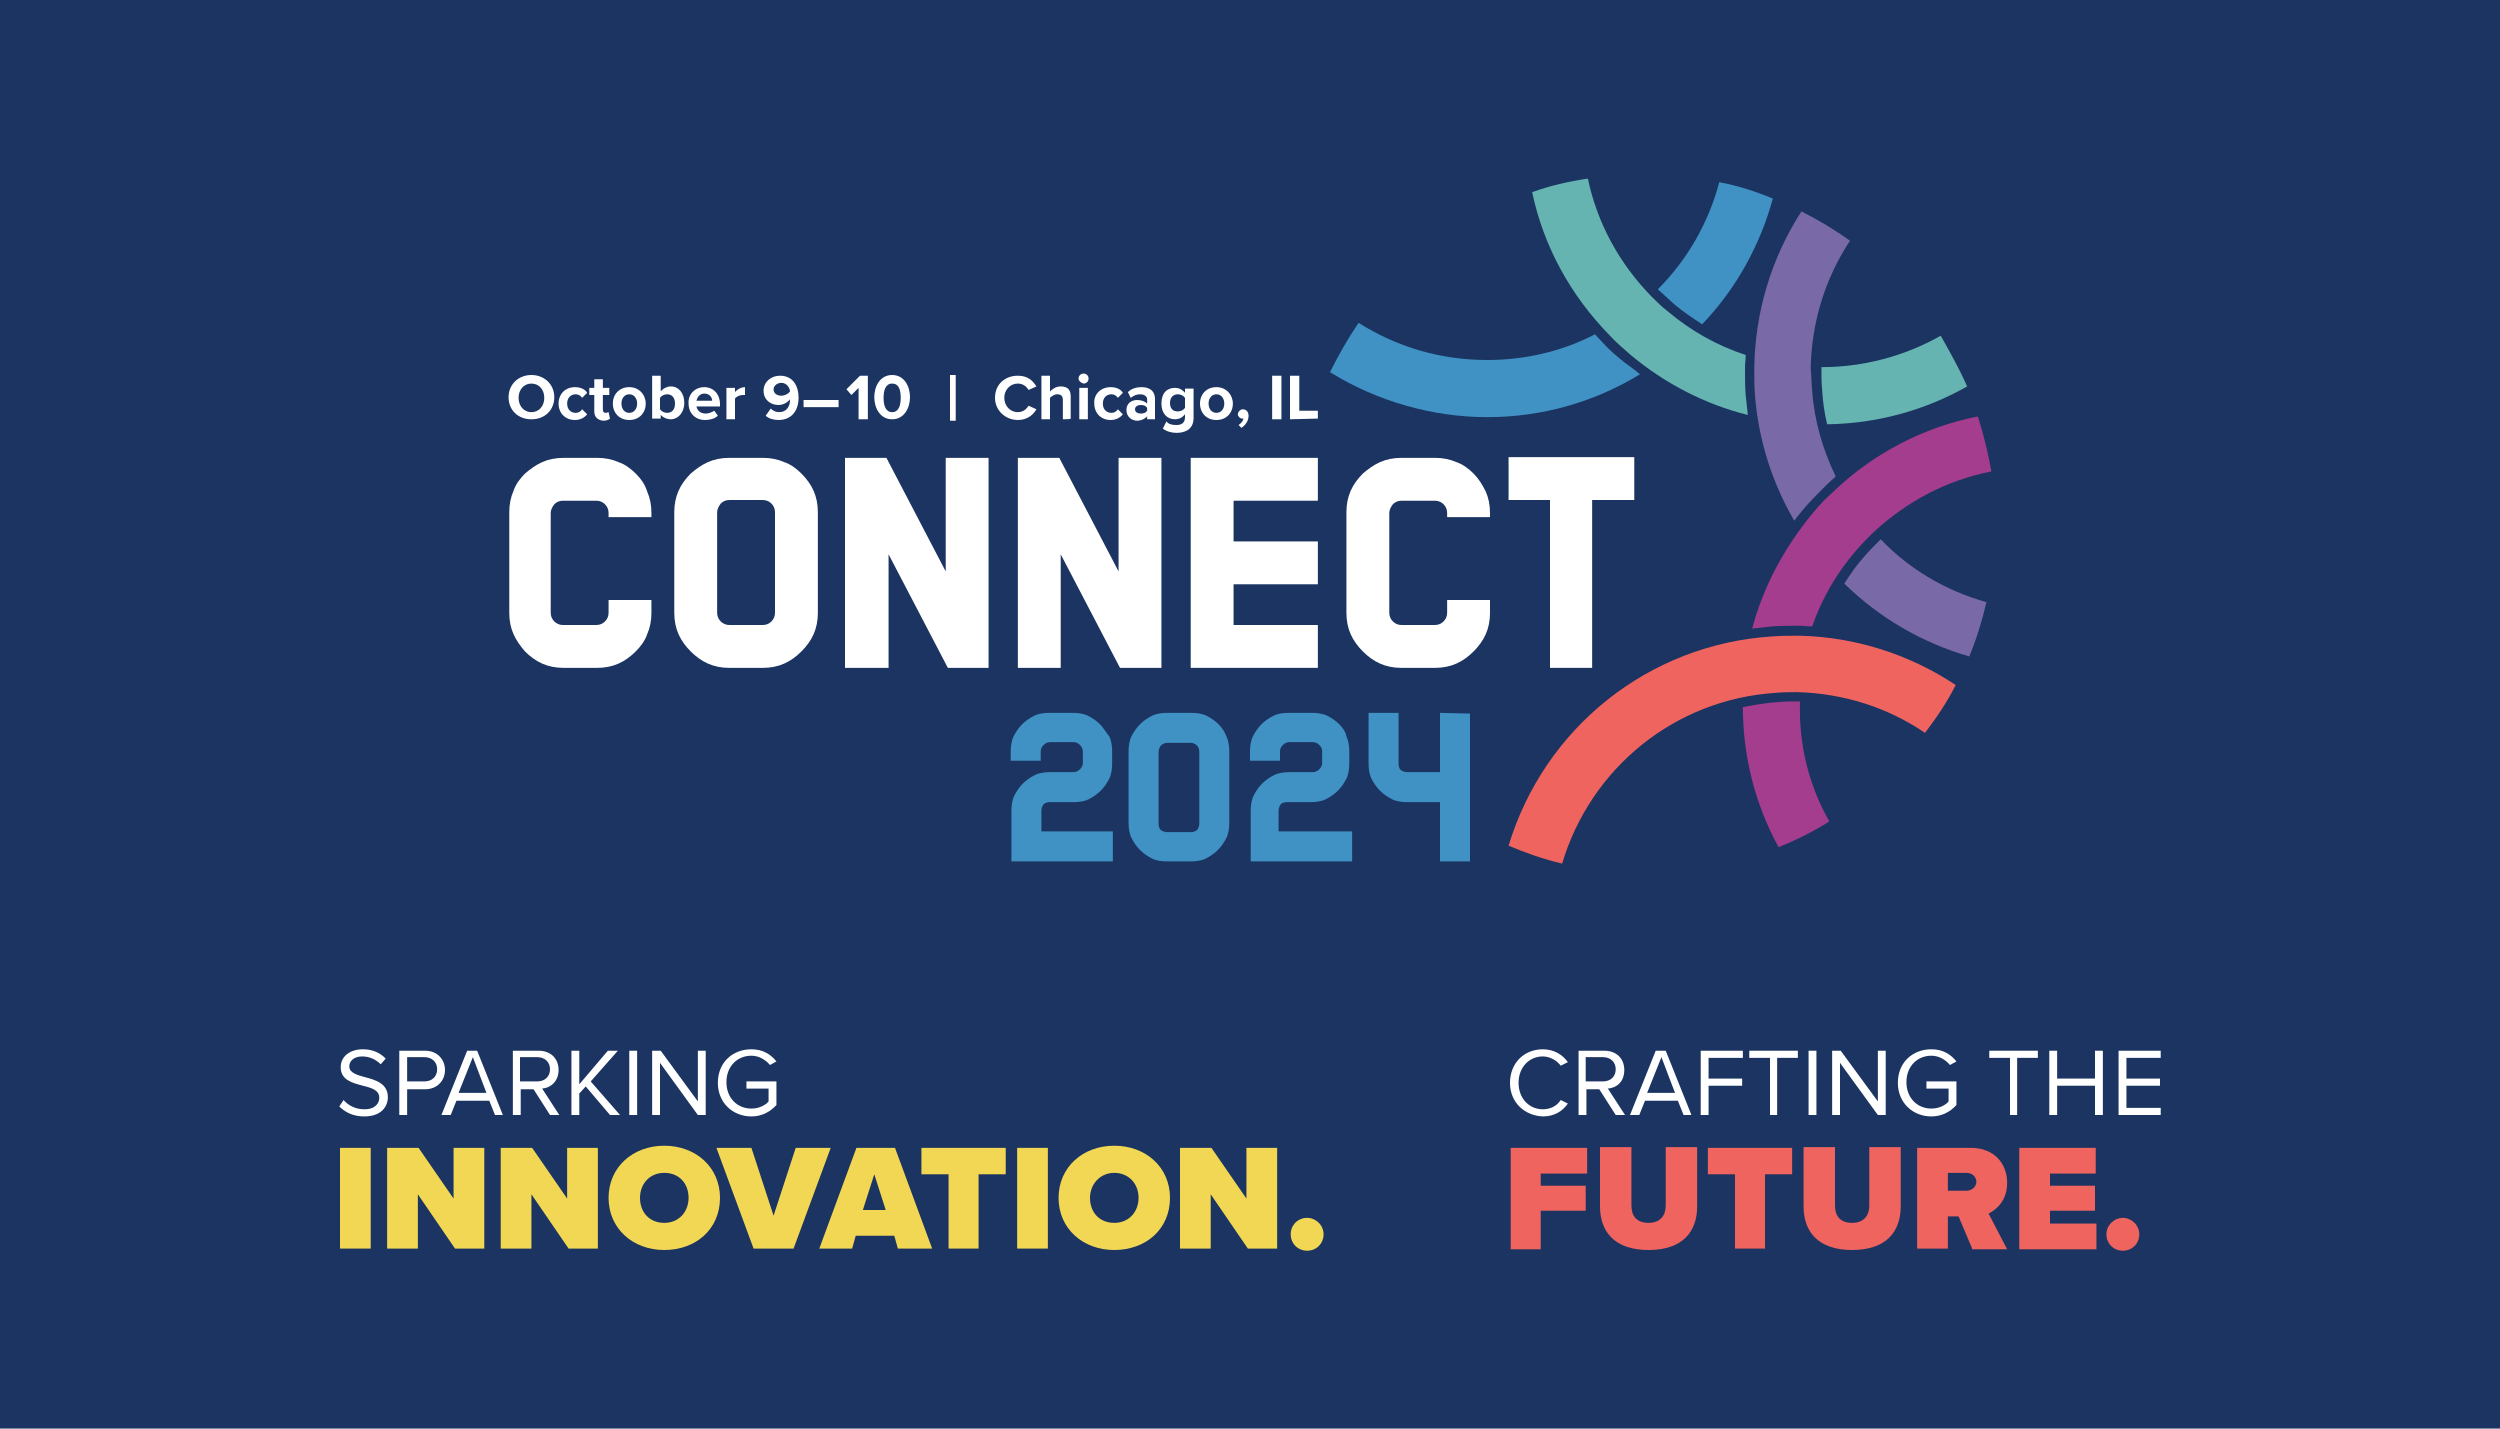 <?xml version="1.0" encoding="UTF-8"?> <!-- Generator: Adobe Illustrator 27.8.0, SVG Export Plug-In . SVG Version: 6.00 Build 0) --> <svg xmlns="http://www.w3.org/2000/svg" xmlns:xlink="http://www.w3.org/1999/xlink" version="1.1" id="Layer_1" x="0px" y="0px" viewBox="0 0 350 200" style="enable-background:new 0 0 350 200;" xml:space="preserve"> <style type="text/css"> .st0{fill:#1B3461;} .st1{fill:#FFFFFF;} .st2{fill:#4092C4;} .st3{fill:#65B4B1;} .st4{fill:#7A69A7;} .st5{fill:#F06460;} .st6{fill:#A53D8E;} .st7{fill:#F2D755;} </style> <rect x="-14.1" y="-8.1" class="st0" width="378.2" height="216.2"></rect> <g> <path class="st1" d="M89,66.3c-0.7-0.7-1.5-1.3-2.4-1.6c-0.9-0.4-1.9-0.6-3-0.6h-4.7c-1.1,0-2.1,0.2-3,0.6c-0.9,0.4-1.7,1-2.4,1.6 c-0.7,0.7-1.3,1.5-1.6,2.4c-0.4,0.9-0.6,1.9-0.6,3v14.1c0,1.1,0.2,2.1,0.6,3c0.4,0.9,1,1.7,1.6,2.4c0.7,0.7,1.5,1.3,2.4,1.7 c0.9,0.4,1.9,0.6,3,0.6h4.7c1.1,0,2.1-0.2,3-0.6c0.9-0.4,1.7-1,2.4-1.7c0.7-0.7,1.3-1.5,1.6-2.4c0.4-0.9,0.6-1.9,0.6-3V84h-6v1.8 c0,0.5-0.2,0.9-0.5,1.2c-0.3,0.3-0.7,0.5-1.2,0.5h-4.7c-0.5,0-0.9-0.2-1.2-0.5c-0.3-0.3-0.5-0.7-0.5-1.2V71.8 c0-0.4,0.2-0.8,0.5-1.2c0.3-0.3,0.7-0.5,1.2-0.5h4.7c0.5,0,0.9,0.2,1.2,0.5c0.3,0.3,0.5,0.7,0.5,1.2v0.6h6v-0.6 c0-1.1-0.2-2.1-0.6-3C90.3,67.8,89.7,67,89,66.3L89,66.3L89,66.3z"></path> <path class="st1" d="M112.2,66.3c-0.7-0.7-1.5-1.3-2.4-1.6c-0.9-0.4-1.9-0.6-3-0.6h-4.7c-1.1,0-2.1,0.2-3,0.6 c-0.9,0.4-1.7,1-2.4,1.6c-0.7,0.7-1.3,1.5-1.7,2.4c-0.4,0.9-0.6,1.9-0.6,3v14.1c0,1.1,0.2,2.1,0.6,3c0.4,0.9,1,1.7,1.7,2.4 c0.7,0.7,1.5,1.3,2.4,1.7c0.9,0.4,1.9,0.6,3,0.6h4.7c1.1,0,2.1-0.2,3-0.6c0.9-0.4,1.7-1,2.4-1.7c0.7-0.7,1.3-1.5,1.7-2.4 c0.4-0.9,0.6-1.9,0.6-3V71.7c0-1.1-0.2-2.1-0.6-3C113.5,67.8,112.9,67,112.2,66.3L112.2,66.3L112.2,66.3z M106.8,87.5h-4.7 c-0.5,0-0.9-0.2-1.2-0.5s-0.5-0.7-0.5-1.2V71.7c0-0.4,0.2-0.8,0.5-1.2c0.3-0.3,0.7-0.5,1.2-0.5h4.7c0.5,0,0.9,0.2,1.2,0.5 c0.3,0.3,0.5,0.7,0.5,1.2v14.1c0,0.5-0.2,0.9-0.5,1.2S107.3,87.5,106.8,87.5L106.8,87.5z"></path> <polygon class="st1" points="132.4,80 124.1,64.1 118.3,64.1 118.3,93.5 124.4,93.5 124.4,77.6 132.7,93.5 138.4,93.5 138.4,64.1 132.4,64.1 "></polygon> <polygon class="st1" points="156.6,80 148.3,64.1 142.5,64.1 142.5,93.5 148.5,93.5 148.5,77.6 156.8,93.5 162.6,93.5 162.6,64.1 156.6,64.1 "></polygon> <polygon class="st1" points="166.7,93.5 184.5,93.5 184.5,87.5 172.7,87.5 172.7,81.8 184.5,81.8 184.5,75.8 172.7,75.8 172.7,70.1 184.5,70.1 184.5,64.1 166.7,64.1 "></polygon> <path class="st1" d="M206.3,66.3c-0.7-0.7-1.5-1.3-2.4-1.6c-0.9-0.4-1.9-0.6-3-0.6h-4.7c-1.1,0-2.1,0.2-3,0.6 c-0.9,0.4-1.7,1-2.4,1.6c-0.7,0.7-1.3,1.5-1.7,2.4c-0.4,0.9-0.6,1.9-0.6,3v14.1c0,1.1,0.2,2.1,0.6,3c0.4,0.9,1,1.7,1.7,2.4 c0.7,0.7,1.5,1.3,2.4,1.7c0.9,0.4,1.9,0.6,3,0.6h4.7c1.1,0,2.1-0.2,3-0.6c0.9-0.4,1.7-1,2.4-1.7c0.7-0.7,1.3-1.5,1.7-2.4 c0.4-0.9,0.6-1.9,0.6-3V84h-6v1.8c0,0.5-0.2,0.9-0.5,1.2c-0.3,0.3-0.7,0.5-1.2,0.5h-4.7c-0.5,0-0.9-0.2-1.2-0.5 c-0.3-0.3-0.5-0.7-0.5-1.2V71.8c0-0.4,0.2-0.8,0.5-1.2c0.3-0.3,0.7-0.5,1.2-0.5h4.7c0.5,0,0.9,0.2,1.2,0.5c0.3,0.3,0.5,0.7,0.5,1.2 v0.6h6v-0.6c0-1.1-0.2-2.1-0.6-3C207.5,67.8,207,67,206.3,66.3L206.3,66.3L206.3,66.3z"></path> <polygon class="st1" points="211.2,64 211.2,70 217,70 217,93.5 222.9,93.5 222.9,70 228.8,70 228.8,64 "></polygon> <path class="st2" d="M229.6,52.4c-6.4,3.9-13.7,6-21.4,6c-7.6,0-15.4-2.2-22-6.3c1.2-2.4,2.5-4.7,4-6.9c5.4,3.4,11.5,5.2,18,5.2 c5.3,0,10.5-1.2,15.1-3.6c0.4,0.4,0.8,0.9,1.2,1.3c0.9,1,1.9,1.8,3,2.7C228.2,51.3,228.9,51.8,229.6,52.4L229.6,52.4L229.6,52.4z"></path> <path class="st2" d="M248.2,27.8c-1.8,6.6-5.2,12.7-9.9,17.6c-1.4-0.9-2.7-1.8-3.9-2.8c-0.8-0.7-1.5-1.4-2.2-2c0,0-0.1-0.1-0.1-0.1 c4.1-4.1,7.1-9.3,8.6-15C243.3,26,245.8,26.8,248.2,27.8L248.2,27.8L248.2,27.8z"></path> <path class="st3" d="M275.4,54.1c-6,3.4-12.7,5.2-19.6,5.3c-0.4-1.6-0.6-3.2-0.7-4.8c-0.1-1-0.1-2-0.1-3c0-0.1,0-0.1,0-0.2 c5.8,0,11.6-1.5,16.7-4.4C273,49.3,274.3,51.6,275.4,54.1L275.4,54.1L275.4,54.1z"></path> <path class="st3" d="M244.7,58.1c-6-1.5-11.6-4.4-16.4-8.4c-1-0.9-2-1.7-2.9-2.7c-5.5-5.6-9.3-12.5-10.9-20.1 c2.5-0.9,5.1-1.5,7.8-1.9c1.3,6.2,4.4,11.9,8.9,16.5c0.7,0.7,1.5,1.5,2.3,2.1c3.2,2.7,6.9,4.8,10.9,6.1c0,0.6-0.1,1.2-0.1,1.7 c0,1.3,0,2.7,0.1,4C244.5,56.4,244.6,57.3,244.7,58.1L244.7,58.1L244.7,58.1z"></path> <path class="st4" d="M278.1,84.3c-0.6,2.6-1.4,5.2-2.4,7.6c-6.6-1.9-12.6-5.4-17.5-10.2c0.9-1.4,1.8-2.7,2.9-3.9 c0.6-0.7,1.4-1.5,2.1-2.2c0,0,0.1-0.1,0.1-0.1C267.3,79.7,272.4,82.7,278.1,84.3L278.1,84.3L278.1,84.3z"></path> <path class="st4" d="M253.7,54.7c0.3,4.2,1.5,8.3,3.3,12c-0.4,0.4-0.9,0.8-1.3,1.2c-1,1-1.9,1.9-2.8,2.9c-0.6,0.7-1.2,1.4-1.7,2.1 c-3.1-5.3-5-11.3-5.5-17.5c-0.1-1.3-0.1-2.6-0.1-3.9c0.1-7.8,2.4-15.4,6.6-21.9c2.4,1.2,4.7,2.6,6.8,4.1 c-3.5,5.3-5.4,11.5-5.5,17.9C253.6,52.6,253.6,53.7,253.7,54.7L253.7,54.7L253.7,54.7z"></path> <path class="st5" d="M273.8,95.9c-1.2,2.4-2.7,4.6-4.3,6.7c-5.3-3.6-11.4-5.5-17.8-5.7c-1,0-2.1,0-3.1,0.1 c-14.1,0.9-25.9,10.5-29.9,23.9c-2.6-0.6-5.1-1.5-7.5-2.5c5-16.5,19.6-28.2,36.9-29.3c1.3-0.1,2.6-0.1,3.9-0.1 C259.8,89.2,267.3,91.6,273.8,95.9L273.8,95.9L273.8,95.9z"></path> <path class="st6" d="M278.8,66c-6.2,1.2-11.9,4.2-16.6,8.6c-0.7,0.7-1.5,1.5-2.2,2.3c-2.8,3.2-4.9,6.8-6.3,10.8 c-0.6,0-1.2-0.1-1.7-0.1c-1.3,0-2.7,0-4,0.1c-0.9,0.1-1.8,0.2-2.7,0.3c1.6-6,4.6-11.5,8.6-16.3c0.8-1,1.7-1.9,2.7-2.8 c5.6-5.4,12.7-9.1,20.3-10.6C277.7,60.8,278.3,63.3,278.8,66L278.8,66L278.8,66z"></path> <path class="st6" d="M256.1,115c-2.2,1.4-4.6,2.6-7.1,3.6c-3.3-6-5-12.8-5-19.6c1.6-0.3,3.2-0.6,4.8-0.7c1-0.1,2-0.1,3-0.1 c0.1,0,0.1,0,0.2,0C251.8,104.1,253.2,109.9,256.1,115z"></path> <path class="st2" d="M154,101.4c-0.5-0.5-1.1-0.9-1.7-1.2c-0.6-0.3-1.4-0.4-2.1-0.4h-3.3c-0.7,0-1.5,0.1-2.1,0.4 c-0.6,0.3-1.2,0.7-1.7,1.2c-0.5,0.5-0.9,1.1-1.2,1.7c-0.3,0.6-0.4,1.4-0.4,2.1v1.3h4.2v-1.3c0-0.3,0.1-0.6,0.4-0.9 c0.2-0.2,0.5-0.4,0.9-0.4h3.3c0.3,0,0.6,0.1,0.9,0.4c0.2,0.2,0.4,0.5,0.4,0.9v1.6c0,0.3-0.1,0.6-0.4,0.9c-0.2,0.2-0.5,0.4-0.9,0.4 h-3.3c-0.7,0-1.5,0.1-2.1,0.4c-0.6,0.3-1.2,0.7-1.7,1.2c-0.5,0.5-0.9,1.1-1.2,1.7c-0.3,0.6-0.4,1.4-0.4,2.1v7.1h14.2v-4.2h-10v-2.9 c0-0.3,0.1-0.6,0.3-0.9c0.2-0.2,0.5-0.3,0.9-0.3h3.3c0.7,0,1.5-0.1,2.1-0.4c0.6-0.3,1.2-0.7,1.7-1.2c0.5-0.5,0.9-1.1,1.2-1.7 c0.3-0.6,0.4-1.4,0.4-2.1v-1.7c0-0.7-0.1-1.5-0.4-2.1C154.8,102.5,154.5,101.9,154,101.4L154,101.4L154,101.4z"></path> <path class="st2" d="M170.6,101.4c-0.5-0.5-1.1-0.9-1.7-1.2c-0.6-0.3-1.4-0.4-2.1-0.4h-3.4c-0.7,0-1.5,0.1-2.1,0.4 c-0.6,0.3-1.2,0.7-1.7,1.2c-0.5,0.5-0.9,1.1-1.2,1.7c-0.3,0.6-0.4,1.4-0.4,2.1v10c0,0.7,0.1,1.5,0.4,2.1c0.3,0.6,0.7,1.2,1.2,1.7 c0.5,0.5,1.1,0.9,1.7,1.2c0.6,0.3,1.4,0.4,2.1,0.4h3.3c0.7,0,1.5-0.1,2.1-0.4c0.6-0.3,1.2-0.7,1.7-1.2c0.5-0.5,0.9-1.1,1.2-1.7 c0.3-0.6,0.4-1.4,0.4-2.1v-10c0-0.7-0.1-1.5-0.4-2.1C171.5,102.5,171.1,101.9,170.6,101.4L170.6,101.4z M166.7,116.5h-3.3 c-0.3,0-0.6-0.1-0.9-0.3c-0.2-0.2-0.3-0.5-0.3-0.9v-10c0-0.3,0.1-0.6,0.3-0.9c0.2-0.2,0.5-0.4,0.9-0.4h3.3c0.3,0,0.6,0.1,0.9,0.4 c0.2,0.2,0.3,0.5,0.3,0.9v10c0,0.3-0.1,0.6-0.3,0.9C167.3,116.4,167.1,116.5,166.7,116.5L166.7,116.5L166.7,116.5z"></path> <path class="st2" d="M187.5,101.4c-0.5-0.5-1.1-0.9-1.7-1.2c-0.6-0.3-1.4-0.4-2.1-0.4h-3.3c-0.7,0-1.5,0.1-2.1,0.4 c-0.6,0.3-1.2,0.7-1.7,1.2c-0.5,0.5-0.9,1.1-1.2,1.7c-0.3,0.6-0.4,1.4-0.4,2.1v1.3h4.2v-1.3c0-0.3,0.1-0.6,0.4-0.9 c0.2-0.2,0.5-0.4,0.9-0.4h3.3c0.3,0,0.6,0.1,0.9,0.4s0.4,0.5,0.4,0.9v1.6c0,0.3-0.1,0.6-0.4,0.9c-0.2,0.2-0.5,0.4-0.9,0.4h-3.3 c-0.7,0-1.5,0.1-2.1,0.4c-0.6,0.3-1.2,0.7-1.7,1.2c-0.5,0.5-0.9,1.1-1.2,1.7c-0.3,0.6-0.4,1.4-0.4,2.1v7.1h14.2v-4.2H179v-2.9 c0-0.3,0.1-0.6,0.3-0.9c0.2-0.2,0.5-0.3,0.9-0.3h3.3c0.7,0,1.5-0.1,2.1-0.4c0.6-0.3,1.2-0.7,1.7-1.2c0.5-0.5,0.9-1.1,1.2-1.7 c0.3-0.6,0.4-1.4,0.4-2.1v-1.7c0-0.7-0.1-1.5-0.4-2.1C188.4,102.5,188,101.9,187.5,101.4L187.5,101.4L187.5,101.4z"></path> <path class="st2" d="M201.6,99.8v8.3H197c-0.3,0-0.6-0.1-0.9-0.3c-0.2-0.2-0.3-0.5-0.3-0.9v-7.1h-4.2v7.1c0,0.7,0.1,1.5,0.4,2.1 c0.3,0.6,0.7,1.2,1.2,1.7c0.5,0.5,1.1,0.9,1.7,1.2c0.6,0.3,1.4,0.4,2.1,0.4h4.6v8.3h4.2V99.9L201.6,99.8L201.6,99.8z"></path> <path class="st1" d="M211.4,151.6c0-2.8,2-4.7,4.6-4.7c1.6,0,2.8,0.8,3.5,1.8l-1,0.5c-0.5-0.7-1.5-1.3-2.5-1.3 c-1.9,0-3.4,1.5-3.4,3.7s1.5,3.7,3.4,3.7c1.1,0,2-0.5,2.5-1.3l1,0.5c-0.7,1-1.8,1.8-3.5,1.8C213.5,156.2,211.4,154.4,211.4,151.6 L211.4,151.6z"></path> <path class="st1" d="M226.2,156.1l-2.3-3.6h-1.8v3.6h-1.1v-9h3.6c1.7,0,2.8,1.1,2.8,2.7c0,1.7-1.1,2.5-2.3,2.6l2.4,3.7H226.2 L226.2,156.1z M224.4,148h-2.4v3.4h2.4c1.1,0,1.8-0.7,1.8-1.7C226.2,148.7,225.5,148,224.4,148L224.4,148z"></path> <path class="st1" d="M235.7,156.1l-0.8-2h-4.6l-0.8,2h-1.3l3.6-9h1.4l3.6,9H235.7L235.7,156.1z M232.6,148l-2,5h3.9L232.6,148 L232.6,148z"></path> <path class="st1" d="M238.1,156.1v-9h5.9v1h-4.8v2.9h4.7v1h-4.7v4.1L238.1,156.1L238.1,156.1z"></path> <path class="st1" d="M247.8,156.1v-8h-2.9v-1h6.8v1h-2.9v8H247.8z"></path> <path class="st1" d="M253.2,156.1v-9h1.1v9H253.2z"></path> <path class="st1" d="M262.9,156.1l-5.3-7.3v7.3h-1.1v-9h1.2l5.2,7.1v-7.1h1.1v9L262.9,156.1L262.9,156.1z"></path> <path class="st1" d="M270.4,146.9c1.6,0,2.7,0.7,3.5,1.7l-0.9,0.5c-0.6-0.7-1.5-1.3-2.6-1.3c-2,0-3.5,1.5-3.5,3.7s1.5,3.7,3.5,3.7 c1.1,0,2-0.5,2.4-1v-1.8h-3.1v-1h4.2v3.3c-0.9,1-2.1,1.6-3.5,1.6c-2.6,0-4.7-1.9-4.7-4.7C265.7,148.7,267.8,146.9,270.4,146.9z"></path> <path class="st1" d="M281.4,156.1v-8h-2.9v-1h6.8v1h-2.9v8H281.4z"></path> <path class="st1" d="M293.3,156.1V152h-5.3v4.1h-1.1v-9h1.1v3.9h5.3v-3.9h1.1v9H293.3z"></path> <path class="st1" d="M296.6,156.1v-9h5.9v1h-4.8v2.9h4.7v1h-4.7v3.1h4.8v1L296.6,156.1L296.6,156.1z"></path> <path class="st5" d="M211.5,174.8v-14.1h10.7v3.6h-6.5v1.7h6.3v3.5h-6.3v5.4H211.5L211.5,174.8z"></path> <path class="st5" d="M224,160.6h4.4v8.2c0,1.4,0.7,2.4,2.4,2.4c1.7,0,2.4-1.1,2.4-2.4v-8.2h4.4v8.3c0,3.5-2,6.1-6.8,6.1 c-4.8,0-6.8-2.6-6.8-6.1V160.6z"></path> <path class="st5" d="M242.9,174.8v-10.4h-3.8v-3.7h11.8v3.7h-3.8v10.4H242.9z"></path> <path class="st5" d="M252.5,160.6h4.4v8.2c0,1.4,0.7,2.4,2.4,2.4s2.4-1.1,2.4-2.4v-8.2h4.4v8.3c0,3.5-2,6.1-6.8,6.1 c-4.8,0-6.8-2.6-6.8-6.1V160.6z"></path> <path class="st5" d="M276.1,174.8l-1.9-4.5h-1.5v4.5h-4.3v-14.1h7.5c3.3,0,5.1,2.2,5.1,4.9c0,2.4-1.4,3.7-2.6,4.3l2.6,5H276.1 L276.1,174.8z M275.3,164.2h-2.6v2.5h2.6c0.7,0,1.4-0.5,1.4-1.3C276.6,164.6,276,164.2,275.3,164.2L275.3,164.2z"></path> <path class="st5" d="M282.7,174.8v-14.1h10.7v3.6H287v1.7h6.3v3.5H287v1.8h6.5v3.6H282.7L282.7,174.8z"></path> <path class="st5" d="M297.2,170.5c1.2,0,2.3,1,2.3,2.3s-1,2.3-2.3,2.3c-1.3,0-2.3-1-2.3-2.3S296,170.5,297.2,170.5z"></path> <path class="st1" d="M48.1,154c0.6,0.7,1.6,1.3,2.9,1.3c1.6,0,2.1-0.9,2.1-1.6c0-1.1-1.1-1.4-2.3-1.7c-1.5-0.4-3.1-0.8-3.1-2.6 c0-1.5,1.3-2.5,3.1-2.5c1.4,0,2.4,0.5,3.2,1.3l-0.7,0.8c-0.7-0.7-1.6-1.1-2.6-1.1c-1.1,0-1.8,0.6-1.8,1.4c0,0.9,1.1,1.2,2.2,1.5 c1.5,0.4,3.2,0.9,3.2,2.8c0,1.3-0.9,2.7-3.3,2.7c-1.6,0-2.7-0.6-3.5-1.4L48.1,154L48.1,154z"></path> <path class="st1" d="M55.9,156.1v-9h3.6c1.8,0,2.8,1.3,2.8,2.7c0,1.5-1.1,2.7-2.8,2.7H57v3.6C57,156.1,55.9,156.1,55.9,156.1z M59.4,148H57v3.4h2.4c1.1,0,1.8-0.7,1.8-1.7C61.2,148.7,60.5,148,59.4,148L59.4,148z"></path> <path class="st1" d="M69.3,156.1l-0.8-2h-4.6l-0.8,2h-1.3l3.6-9h1.4l3.6,9H69.3L69.3,156.1z M66.2,148l-2,5h3.9L66.2,148L66.2,148z "></path> <path class="st1" d="M77,156.1l-2.3-3.6h-1.8v3.6h-1.1v-9h3.6c1.7,0,2.8,1.1,2.8,2.7s-1.1,2.5-2.3,2.6l2.4,3.7L77,156.1L77,156.1z M75.2,148h-2.4v3.4h2.4c1.1,0,1.8-0.7,1.8-1.7C77,148.7,76.3,148,75.2,148L75.2,148z"></path> <path class="st1" d="M85.4,156.1l-3.4-4l-0.9,1v3H80v-9h1.1v4.7l4-4.7h1.4l-3.8,4.3l4.1,4.7H85.4L85.4,156.1z"></path> <path class="st1" d="M88.1,156.1v-9h1.1v9H88.1z"></path> <path class="st1" d="M97.7,156.1l-5.3-7.3v7.3h-1.1v-9h1.2l5.2,7.1v-7.1h1.1v9H97.7L97.7,156.1z"></path> <path class="st1" d="M105.2,146.9c1.6,0,2.7,0.7,3.5,1.7l-0.9,0.5c-0.6-0.7-1.5-1.3-2.6-1.3c-2,0-3.5,1.5-3.5,3.7s1.5,3.7,3.5,3.7 c1.1,0,2-0.5,2.4-1v-1.8h-3.1v-1h4.2v3.3c-0.9,1-2.1,1.6-3.5,1.6c-2.6,0-4.7-1.9-4.7-4.7C100.5,148.7,102.6,146.9,105.2,146.9 L105.2,146.9z"></path> <path class="st7" d="M47.6,174.8v-14.1h4.3v14.1H47.6z"></path> <path class="st7" d="M63.7,174.8l-5.2-7.6v7.6h-4.3v-14.1h4.4l4.9,7.1v-7.1h4.3v14.1C67.8,174.8,63.7,174.8,63.7,174.8z"></path> <path class="st7" d="M79.6,174.8l-5.2-7.6v7.6h-4.3v-14.1h4.4l4.9,7.1v-7.1h4.3v14.1H79.6z"></path> <path class="st7" d="M93,160.4c4.4,0,7.8,3,7.8,7.3c0,4.4-3.4,7.3-7.8,7.3c-4.4,0-7.8-3-7.8-7.3C85.2,163.4,88.6,160.4,93,160.4z M93,164.2c-2.1,0-3.4,1.6-3.4,3.5c0,2,1.3,3.5,3.4,3.5c2.1,0,3.4-1.6,3.4-3.5C96.4,165.7,95.1,164.2,93,164.2z"></path> <path class="st7" d="M105.5,174.8l-5.2-14.1h4.9l3.1,9.5l3.1-9.5h4.9l-5.2,14.1H105.5z"></path> <path class="st7" d="M125.7,174.8l-0.5-1.8h-5.4l-0.5,1.8h-4.6l5.2-14.1h5.4l5.2,14.1H125.7L125.7,174.8z M122.4,164.4l-1.6,5h3.2 L122.4,164.4L122.4,164.4z"></path> <path class="st7" d="M132.8,174.8v-10.4H129v-3.7h11.8v3.7h-3.8v10.4H132.8L132.8,174.8z"></path> <path class="st7" d="M142.4,174.8v-14.1h4.3v14.1H142.4z"></path> <path class="st7" d="M156,160.4c4.4,0,7.8,3,7.8,7.3c0,4.4-3.4,7.3-7.8,7.3c-4.4,0-7.8-3-7.8-7.3 C148.2,163.4,151.6,160.4,156,160.4z M156,164.2c-2,0-3.4,1.6-3.4,3.5c0,2,1.3,3.5,3.4,3.5c2.1,0,3.4-1.6,3.4-3.5 C159.4,165.7,158,164.2,156,164.2z"></path> <path class="st7" d="M174.7,174.8l-5.2-7.6v7.6h-4.3v-14.1h4.4l4.9,7.1v-7.1h4.3v14.1H174.7z"></path> <path class="st7" d="M183,170.5c1.2,0,2.3,1,2.3,2.3s-1,2.3-2.3,2.3s-2.3-1-2.3-2.3S181.7,170.5,183,170.5z"></path> <path class="st1" d="M74.4,52.5c1.8,0,3.2,1.3,3.2,3.1c0,1.8-1.3,3.1-3.2,3.1s-3.2-1.3-3.2-3.1S72.6,52.5,74.4,52.5z M74.4,53.7 c-1.1,0-1.8,0.9-1.8,2s0.7,2,1.8,2c1.1,0,1.8-0.9,1.8-2S75.5,53.7,74.4,53.7z"></path> <path class="st1" d="M80.5,54.2c0.9,0,1.5,0.4,1.7,0.8l-0.7,0.7c-0.2-0.3-0.5-0.5-0.9-0.5c-0.7,0-1.2,0.5-1.2,1.3s0.5,1.3,1.2,1.3 c0.4,0,0.7-0.2,0.9-0.5l0.7,0.7c-0.3,0.4-0.9,0.8-1.7,0.8c-1.4,0-2.3-1-2.3-2.3C78.2,55.2,79.1,54.2,80.5,54.2L80.5,54.2z"></path> <path class="st1" d="M83.2,57.6v-2.3h-0.7v-1h0.7v-1.2h1.2v1.2h0.9v1h-0.9v2c0,0.3,0.1,0.5,0.4,0.5c0.2,0,0.3-0.1,0.4-0.1l0.2,0.9 c-0.2,0.2-0.5,0.3-1,0.3C83.7,58.8,83.2,58.4,83.2,57.6z"></path> <path class="st1" d="M85.8,56.5c0-1.3,0.9-2.3,2.3-2.3c1.4,0,2.3,1.1,2.3,2.3c0,1.3-0.9,2.3-2.3,2.3S85.8,57.8,85.8,56.5z M89.2,56.5c0-0.7-0.4-1.3-1.1-1.3S87,55.8,87,56.5c0,0.7,0.4,1.3,1.1,1.3S89.2,57.2,89.2,56.5z"></path> <path class="st1" d="M91.3,58.7v-6.1h1.2v2.2c0.3-0.4,0.9-0.7,1.4-0.7c1.1,0,1.9,0.9,1.9,2.3s-0.9,2.3-1.9,2.3 c-0.5,0-1-0.2-1.4-0.6v0.5H91.3z M92.4,57.3c0.2,0.3,0.6,0.5,1,0.5c0.7,0,1.1-0.5,1.1-1.3c0-0.8-0.4-1.3-1.1-1.3 c-0.4,0-0.8,0.2-1,0.5V57.3L92.4,57.3z"></path> <path class="st1" d="M98.6,54.2c1.3,0,2.2,1,2.2,2.4v0.3h-3.3c0.1,0.5,0.5,1,1.3,1c0.4,0,0.9-0.2,1.2-0.4l0.5,0.7 c-0.4,0.4-1.1,0.6-1.8,0.6c-1.3,0-2.3-0.9-2.3-2.3C96.3,55.2,97.3,54.2,98.6,54.2L98.6,54.2z M97.5,56.1h2.2c0-0.4-0.3-1-1.1-1 C97.9,55.1,97.6,55.7,97.5,56.1z"></path> <path class="st1" d="M101.7,58.7v-4.4h1.2v0.6c0.3-0.4,0.9-0.7,1.4-0.7v1.1c-0.1,0-0.2,0-0.3,0c-0.4,0-0.9,0.2-1.1,0.5v2.9 L101.7,58.7L101.7,58.7z"></path> <path class="st1" d="M107.9,57.2c0.3,0.3,0.7,0.5,1.2,0.5c1,0,1.5-0.8,1.5-1.7v-0.1c-0.3,0.4-0.9,0.8-1.6,0.8c-1.1,0-2.1-0.7-2.1-2 c0-1.2,1-2.1,2.3-2.1c1.8,0,2.6,1.4,2.6,3.1c0,1.8-1,3.1-2.8,3.1c-0.7,0-1.4-0.2-1.8-0.6L107.9,57.2L107.9,57.2z M109.4,53.6 c-0.7,0-1.1,0.5-1.1,0.9c0,0.6,0.5,0.9,1.1,0.9c0.4,0,0.9-0.2,1.2-0.6C110.6,54.4,110.2,53.6,109.4,53.6L109.4,53.6z"></path> <path class="st1" d="M112.5,57v-1h4.9v1H112.5z"></path> <path class="st1" d="M120.2,58.7v-4.4l-1,1l-0.7-0.8l1.9-1.9h1.1v6.1L120.2,58.7L120.2,58.7z"></path> <path class="st1" d="M124.9,52.5c1.7,0,2.5,1.6,2.5,3.1s-0.8,3.1-2.5,3.1s-2.5-1.6-2.5-3.1S123.2,52.5,124.9,52.5z M124.9,53.7 c-0.9,0-1.2,0.9-1.2,2c0,1.1,0.3,2,1.2,2c0.9,0,1.2-0.9,1.2-2C126.1,54.5,125.8,53.7,124.9,53.7z"></path> <path class="st1" d="M133,58.9v-6.4h0.8v6.4H133z"></path> <path class="st1" d="M139.3,55.7c0-1.9,1.4-3.1,3.2-3.1c1.4,0,2.1,0.7,2.6,1.5l-1.1,0.5c-0.3-0.5-0.8-0.9-1.5-0.9 c-1.1,0-1.9,0.9-1.9,2s0.8,2,1.9,2c0.7,0,1.2-0.4,1.5-0.9l1.1,0.5c-0.4,0.7-1.2,1.5-2.6,1.5C140.8,58.8,139.3,57.5,139.3,55.7 L139.3,55.7z"></path> <path class="st1" d="M148.8,58.7V56c0-0.6-0.3-0.8-0.8-0.8c-0.4,0-0.8,0.3-1,0.5v3h-1.2v-6.1h1.2v2.2c0.3-0.3,0.8-0.7,1.5-0.7 c1,0,1.4,0.5,1.4,1.4v3.1C150,58.7,148.8,58.7,148.8,58.7z"></path> <path class="st1" d="M151,53c0-0.4,0.3-0.7,0.7-0.7c0.4,0,0.7,0.3,0.7,0.7c0,0.4-0.3,0.7-0.7,0.7C151.3,53.6,151,53.3,151,53z M151.1,58.7v-4.4h1.2v4.4L151.1,58.7L151.1,58.7z"></path> <path class="st1" d="M155.5,54.2c0.9,0,1.5,0.4,1.7,0.8l-0.7,0.7c-0.2-0.3-0.5-0.5-0.9-0.5c-0.7,0-1.2,0.5-1.2,1.3s0.5,1.3,1.2,1.3 c0.4,0,0.7-0.2,0.9-0.5l0.7,0.7c-0.3,0.4-0.9,0.8-1.7,0.8c-1.4,0-2.3-1-2.3-2.3C153.1,55.2,154.1,54.2,155.5,54.2L155.5,54.2z"></path> <path class="st1" d="M160.6,58.7v-0.4c-0.3,0.3-0.8,0.6-1.4,0.6c-0.7,0-1.5-0.5-1.5-1.5s0.8-1.4,1.5-1.4c0.6,0,1.1,0.2,1.4,0.5 v-0.6c0-0.4-0.4-0.7-1-0.7c-0.5,0-0.9,0.2-1.3,0.5l-0.4-0.8c0.5-0.5,1.2-0.7,1.9-0.7c1,0,1.9,0.4,1.9,1.7v2.8H160.6L160.6,58.7z M160.6,57.1c-0.2-0.3-0.5-0.4-0.9-0.4c-0.4,0-0.8,0.2-0.8,0.6c0,0.4,0.4,0.6,0.8,0.6c0.4,0,0.7-0.1,0.9-0.4 C160.6,57.7,160.6,57.1,160.6,57.1z"></path> <path class="st1" d="M163.3,59c0.3,0.4,0.8,0.5,1.4,0.5s1.2-0.2,1.2-1.1V58c-0.3,0.4-0.8,0.7-1.4,0.7c-1.1,0-1.9-0.8-1.9-2.2 c0-1.5,0.8-2.2,1.9-2.2c0.5,0,1,0.2,1.4,0.7v-0.6h1.2v4.1c0,1.7-1.3,2.1-2.4,2.1c-0.7,0-1.4-0.2-1.9-0.6L163.3,59L163.3,59z M165.9,55.7c-0.2-0.3-0.6-0.5-1-0.5c-0.6,0-1.1,0.4-1.1,1.2c0,0.8,0.4,1.2,1.1,1.2c0.4,0,0.8-0.2,1-0.5 C165.9,57.2,165.9,55.7,165.9,55.7z"></path> <path class="st1" d="M168,56.5c0-1.3,0.9-2.3,2.3-2.3s2.3,1.1,2.3,2.3c0,1.3-0.9,2.3-2.3,2.3S168,57.8,168,56.5z M171.4,56.5 c0-0.7-0.4-1.3-1.1-1.3c-0.7,0-1.1,0.6-1.1,1.3c0,0.7,0.4,1.3,1.1,1.3C171,57.8,171.4,57.2,171.4,56.5z"></path> <path class="st1" d="M173.4,59.5c0.3-0.2,0.6-0.5,0.7-0.9c0,0-0.1,0-0.2,0c-0.3,0-0.6-0.3-0.6-0.6s0.3-0.7,0.7-0.7 c0.4,0,0.8,0.3,0.8,0.9c0,0.7-0.4,1.3-1,1.7L173.4,59.5L173.4,59.5z"></path> <path class="st1" d="M178.1,58.7v-6.1h1.3v6.1L178.1,58.7L178.1,58.7z"></path> <path class="st1" d="M180.6,58.7v-6.1h1.3v4.9h2.6v1.1L180.6,58.7L180.6,58.7z"></path> </g> </svg> 